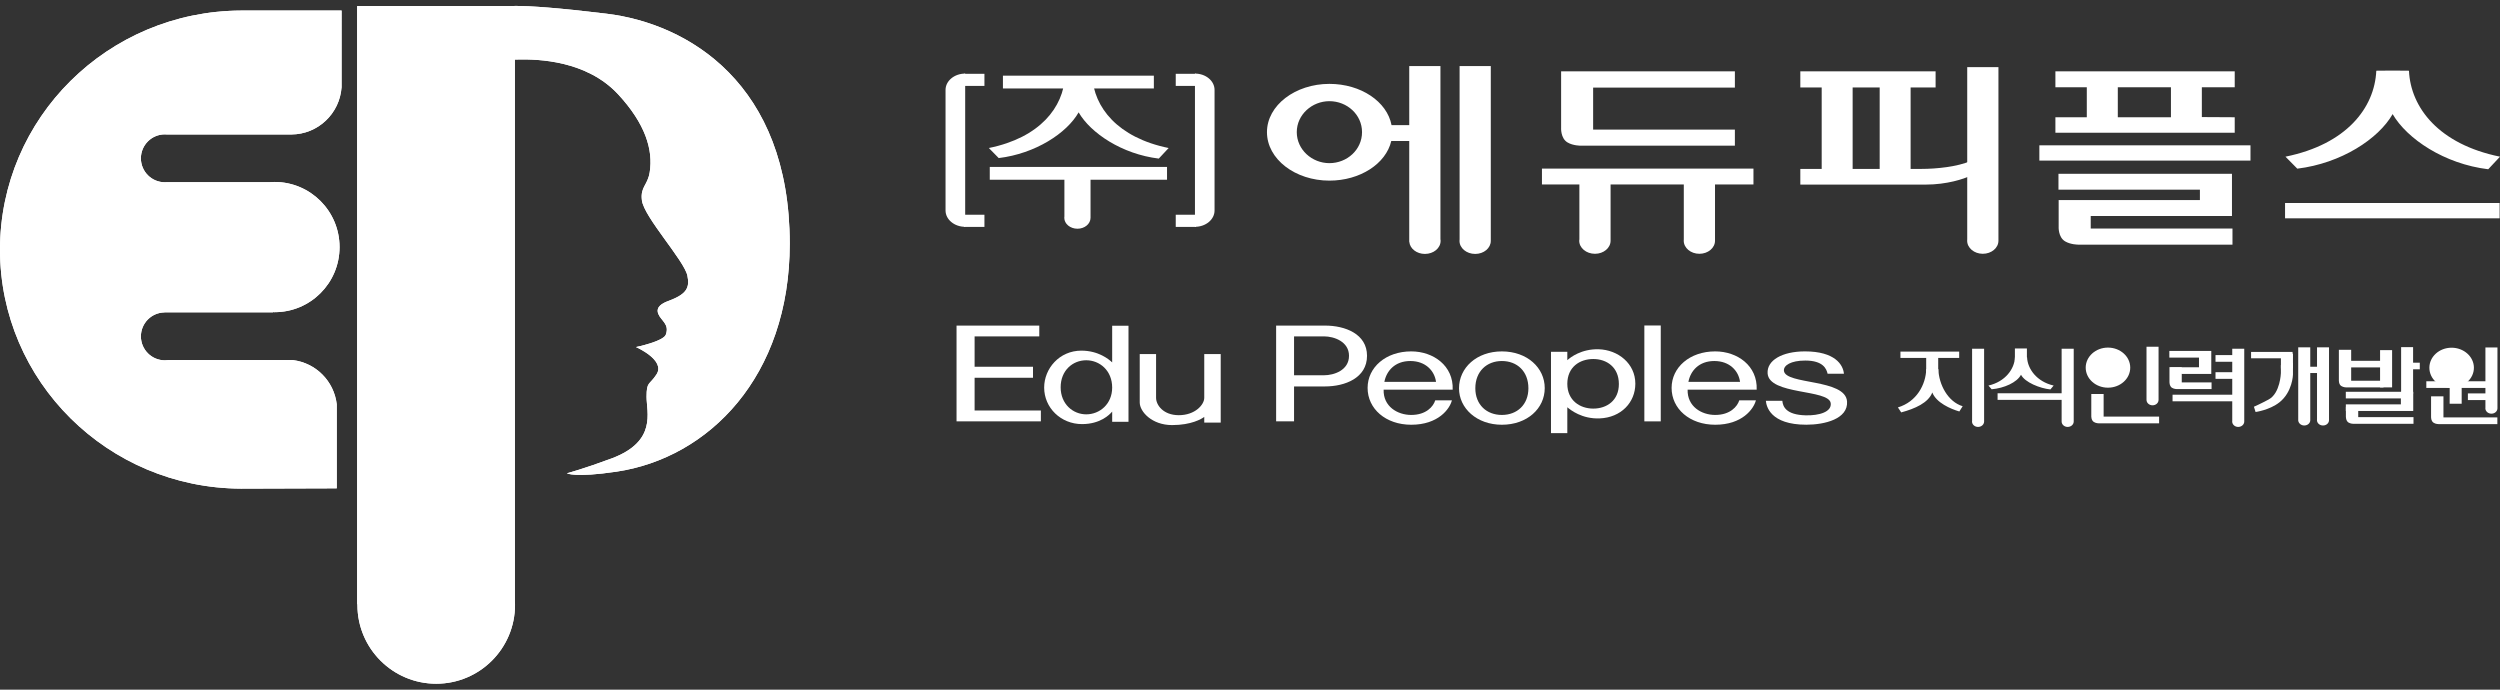 <?xml version="1.0" encoding="utf-8"?>
<!-- Generator: Adobe Illustrator 16.0.0, SVG Export Plug-In . SVG Version: 6.00 Build 0)  -->
<!DOCTYPE svg PUBLIC "-//W3C//DTD SVG 1.1//EN" "http://www.w3.org/Graphics/SVG/1.1/DTD/svg11.dtd">
<svg version="1.1" xmlns="http://www.w3.org/2000/svg" xmlns:xlink="http://www.w3.org/1999/xlink" x="0px" y="0px" width="290px"
	 height="80px" viewBox="0 0 290 80" enable-background="new 0 0 290 80" xml:space="preserve">
<rect x="0" y="0" width="290" height="80" fill="#333333" stroke="none"/>
<g id="Layer_1" display="none">
	<g display="inline">
		<g>
			<defs>
				<path id="SVGID_1_" d="M59.155,0.703H41.428v69.386h0.035c-0.003,0.031-0.003,0.052-0.003,0.078
					c0,5.051,4.094,9.144,9.141,9.144c5.049,0,9.142-4.093,9.142-9.144c0-0.175-0.003-0.349-0.016-0.521V6.907
					c0.161,0,0.314-0.003,0.482-0.007c2.131-0.041,7.836,0.083,11.505,4.053c3.156,3.411,4.068,6.437,3.651,9.038
					c-0.253,1.539-1.096,1.671-0.905,3.243c0.23,1.932,4.892,6.96,5.276,8.732c0.312,1.458-0.141,2.186-2.228,2.955
					c-0.642,0.242-1.474,0.659-1.148,1.486c0.331,0.815,1.321,1.185,0.877,2.409c-0.29,0.793-3.463,1.443-3.463,1.443
					s3.463,1.512,2.381,3.172C75.33,44.701,75,44.219,75,46.027c0,1.807,1.236,5.164-4.037,7.146
					c-3.25,1.212-5.199,1.729-5.199,1.729s0.867,0.537,5.747-0.188c10.69-1.59,20.1-11.006,20.1-26.455
					C91.611,9.711,79.83,2.74,70.36,1.589c-5.757-0.7-8.86-0.9-10.525-0.9C59.573,0.689,59.35,0.695,59.155,0.703"/>
			</defs>
			<clipPath id="SVGID_2_">
				<use xlink:href="#SVGID_1_"  overflow="visible"/>
			</clipPath>
			
				<linearGradient id="SVGID_3_" gradientUnits="userSpaceOnUse" x1="-155.522" y1="459.894" x2="-153.745" y2="459.894" gradientTransform="matrix(49.406 0 0 -49.406 7686.312 22761.344)">
				<stop  offset="0" style="stop-color:#006CB9"/>
				<stop  offset="1" style="stop-color:#26A739"/>
			</linearGradient>
			<rect x="41.428" y="0.689" clip-path="url(#SVGID_2_)" fill="url(#SVGID_3_)" width="50.184" height="78.621"/>
		</g>
		<g>
			<defs>
				<path id="SVGID_4_" d="M27.955,1.225C12.507,1.291,0,13.681,0,28.956C0,44.23,12.507,56.615,27.955,56.682l11.108-0.035V46.9
					c-0.315-2.683-2.41-4.793-5.084-5.129h-14.48c-0.124,0.019-0.247,0.027-0.373,0.027c-1.536,0-2.781-1.242-2.781-2.78
					c0-1.52,1.217-2.752,2.731-2.777v-0.007h12.588v-0.025c0.059,0,0.122,0.003,0.181,0.003c4.173,0,7.544-3.378,7.544-7.55
					c0-4.169-3.371-7.555-7.544-7.555c-0.189,0-0.378,0.014-0.571,0.027H19.359c-0.074,0.005-0.152,0.009-0.234,0.009
					c-1.536,0-2.781-1.243-2.781-2.78c0-1.535,1.245-2.777,2.781-2.777c0.082,0,0.154,0.004,0.234,0.012h14.439
					c3.104-0.018,5.611-2.433,5.826-5.482V1.225H27.955z"/>
			</defs>
			<clipPath id="SVGID_5_">
				<use xlink:href="#SVGID_4_"  overflow="visible"/>
			</clipPath>
			
				<linearGradient id="SVGID_6_" gradientUnits="userSpaceOnUse" x1="-155.52" y1="459.992" x2="-153.744" y2="459.992" gradientTransform="matrix(49.406 0 0 -49.406 7686.406 22755.344)">
				<stop  offset="0" style="stop-color:#006CB9"/>
				<stop  offset="1" style="stop-color:#26A739"/>
			</linearGradient>
			<rect y="1.225" clip-path="url(#SVGID_5_)" fill="url(#SVGID_6_)" width="39.625" height="55.457"/>
		</g>
		<g>
			<polygon fill="#231916" points="110.959,37.77 120.557,37.77 120.557,39.022 113.054,39.022 113.054,42.543 119.828,42.543 
				119.828,43.82 113.054,43.82 113.054,47.617 120.74,47.617 120.74,48.877 110.959,48.877 			"/>
			<path fill="#231916" d="M126.005,41.791c1.562,0,3.007,1.198,3.007,3.166c0,1.911-1.445,3.107-3.007,3.107
				c-1.547,0-2.969-1.196-2.969-3.139C123.036,42.971,124.436,41.791,126.005,41.791 M129.012,48.926h1.893v-11.14h-1.893v4.253
				c-0.346-0.332-1.569-1.365-3.572-1.365c-2.568,0-4.317,2.096-4.317,4.283c0,2.34,1.928,4.238,4.392,4.238
				c2.093,0,3.168-1.059,3.498-1.451V48.926z"/>
			<path fill="#231916" d="M139.694,48.361c-0.309,0.232-1.495,0.949-3.735,0.949c-2.348,0-3.75-1.568-3.75-2.619v-5.618h1.896
				v5.077c0,0.832,0.836,2.012,2.636,2.012c1.896,0,2.953-1.22,2.953-2.012v-5.077h1.909v7.952h-1.909V48.361z"/>
			<path fill="#231916" d="M153.588,39.02c1.166,0,2.897,0.605,2.897,2.254c0,1.682-1.749,2.257-2.897,2.257h-3.478V39.02H153.588z
				 M153.697,44.827c2.313,0,4.878-0.976,4.878-3.553c0-2.556-2.564-3.506-4.862-3.506h-5.682v11.109h2.079v-4.05H153.697z"/>
			<path fill="#231916" d="M163.595,41.878c1.784,0,2.819,1.151,2.984,2.421h-5.992C160.826,43.029,161.811,41.878,163.595,41.878
				 M160.502,45.201h8.009c0.109-2.771-2.24-4.44-4.807-4.44c-2.97,0-5.062,1.866-5.062,4.238c0,2.415,2.092,4.271,5.062,4.271
				c3.134,0,4.463-1.826,4.718-2.83h-1.935c-0.217,0.717-1.055,1.694-2.783,1.694C162.104,48.134,160.44,47.143,160.502,45.201"/>
			<path fill="#231916" d="M174.217,41.878c1.768,0,3.078,1.196,3.078,3.163c0,1.903-1.311,3.093-3.078,3.093
				c-1.762,0-3.079-1.183-3.079-3.093C171.138,43.074,172.47,41.878,174.217,41.878 M174.217,49.27c2.936,0,4.972-1.885,4.972-4.254
				c0-2.35-2.036-4.254-4.972-4.254c-2.932,0-4.971,1.905-4.971,4.28C169.246,47.357,171.303,49.27,174.217,49.27"/>
			<path fill="#231916" d="M184.82,41.646c1.545,0,2.969,0.938,2.969,2.903c0,1.914-1.408,2.849-2.969,2.849
				c-1.565,0-3.012-0.961-3.012-2.873C181.809,42.571,183.255,41.646,184.82,41.646 M185.567,48.534
				c2.478-0.099,4.132-1.854,4.132-4.024c0-2.342-2.002-3.926-4.246-3.995c-2.019-0.055-3.298,0.946-3.645,1.267v-0.975h-1.894v9.44
				h1.894v-3.004C182.178,47.557,183.51,48.619,185.567,48.534"/>
			<rect x="190.745" y="37.756" fill="#231916" width="1.902" height="11.123"/>
			<path fill="#231916" d="M198.858,41.878c1.789,0,2.824,1.151,2.987,2.421h-5.99C196.089,43.029,197.072,41.878,198.858,41.878
				 M195.764,45.201h8.011c0.112-2.771-2.237-4.44-4.809-4.44c-2.969,0-5.06,1.866-5.06,4.238c0,2.415,2.091,4.271,5.06,4.271
				c3.133,0,4.46-1.826,4.72-2.83h-1.932c-0.217,0.717-1.06,1.694-2.788,1.694C197.362,48.134,195.711,47.143,195.764,45.201"/>
			<path fill="#231916" d="M204.841,46.495h1.91c0.061,0.675,0.434,1.625,2.7,1.683c1.581,0.043,3.057-0.404,2.911-1.424
				c-0.259-1.627-7.174-0.918-7.32-3.451c-0.094-1.498,1.677-2.542,4.334-2.542c3.476,0,4.426,1.549,4.52,2.594h-1.894
				c-0.129-0.566-0.514-1.531-2.591-1.531c-1.673,0-2.53,0.563-2.477,1.178c0.145,1.652,7.156,0.904,7.324,3.576
				c0.127,2.018-2.587,2.689-4.723,2.689C205.335,49.268,204.896,47.111,204.841,46.495"/>
			<path fill="#231916" d="M218.043,19.593h-3.137v-9.45h3.137V19.593z M228.576,18.679c-1.5,0.662-3.944,0.914-5.675,0.914h-1.27
				v-9.45h2.899V8.277h-15.692v1.866h2.478v9.45h-2.478v1.821h14.517c2.513,0,4.439-0.659,5.221-1.025V18.679z"/>
			<path fill="#231916" d="M277.545,13.236c1.668,2.872,5.996,5.781,11.089,6.398l1.366-1.46c-7.069-1.433-10.365-5.667-10.56-9.972
				c-1.502-0.021-2.256-0.021-3.789,0c-0.194,4.305-3.454,8.54-10.537,9.972l1.372,1.391
				C271.573,18.948,275.915,16.108,277.545,13.236"/>
			<rect x="265.067" y="23.548" fill="#231916" width="24.888" height="1.777"/>
			<path fill="#231916" d="M125.122,13.033c-1.366,2.409-5.006,4.788-9.271,5.304l-1.147-1.167c5.937-1.202,8.666-4.749,8.834-8.356
				c1.285-0.017,1.909-0.017,3.166,0c0.167,3.607,2.931,7.154,8.859,8.356l-1.145,1.226
				C130.154,17.88,126.515,15.442,125.122,13.033 M114.813,19.364h20.562v1.487h-20.562V19.364z M116.34,8.776h17.508v1.484H116.34
				V8.776z"/>
			<path fill="#231916" d="M167.091,7.66h-3.619v6.853h-2.053c-0.521-2.733-3.557-4.783-7.21-4.783
				c-3.946,0-7.241,2.483-7.241,5.598c0,3.144,3.295,5.625,7.241,5.625c3.559,0,6.562-1.956,7.179-4.595h2.084v11.525
				c0,0.022-0.003,0.04-0.003,0.059c0,0.018,0.003,0.04,0.003,0.063v0.05h0.009c0.067,0.784,0.852,1.401,1.809,1.401
				c1.009,0,1.82-0.676,1.82-1.514c0-0.061,0-0.12-0.019-0.179V7.66z M154.209,18.925c-2.02,0-3.783-1.567-3.783-3.598
				c0-2.022,1.764-3.591,3.783-3.591c2.06,0,3.787,1.569,3.787,3.591C157.996,17.358,156.269,18.925,154.209,18.925"/>
			<path fill="#231916" d="M169.313,7.66v20.109c-0.007,0.057-0.012,0.116-0.012,0.173c0,0.837,0.814,1.514,1.822,1.514
				c1.007,0,1.809-0.676,1.809-1.514V7.66H169.313z"/>
			<path fill="#231916" d="M126.502,19.816h-3.032v5.301c-0.006,0.049-0.013,0.096-0.013,0.146c0,0.699,0.684,1.269,1.529,1.269
				c0.843,0,1.516-0.57,1.516-1.269V19.816z"/>
			<path fill="#231916" d="M181.833,16.524c0.64,0.383,1.53,0.376,1.53,0.376h17.883v-1.864h-16.443v-4.873h16.443v-1.89h-20.157
				v6.516C181.089,14.79,181,16.031,181.833,16.524"/>
			<path fill="#231916" d="M178.866,21.4h4.342v6.35c-0.007,0.059-0.018,0.114-0.018,0.173c0,0.836,0.814,1.516,1.827,1.516
				c1.004,0,1.811-0.68,1.811-1.516V21.4h8.493v6.35c-0.004,0.059-0.007,0.114-0.007,0.173c0,0.836,0.81,1.516,1.816,1.516
				c1.003,0,1.811-0.68,1.811-1.516V21.4h4.46v-1.843h-24.535V21.4z"/>
			<rect x="236.566" y="16.857" fill="#231916" width="24.49" height="1.772"/>
			<path fill="#231916" d="M259.228,13.601l-3.814-0.021v-3.461h3.814V8.274h-20.801v1.845h3.642v3.482h-3.642v1.798h20.801V13.601z
				 M251.829,13.601h-6.164v-3.482h6.164V13.601z"/>
			<path fill="#231916" d="M242.524,25.053h16.384V20.16h-20.126v1.843h16.407v1.205h-16.407l0.022,0.016v3.045
				c0,0-0.083,1.238,0.749,1.729c0.646,0.385,1.53,0.381,1.53,0.381h17.884v-1.868h-16.443V25.053z"/>
			<path fill="#231916" d="M231.819,7.787h-3.621V27.75c-0.005,0.059-0.007,0.114-0.007,0.173c0,0.836,0.813,1.516,1.813,1.516
				c1.009,0,1.815-0.68,1.815-1.516V7.787z"/>
			<path fill="#231916" d="M138.615,8.536L138.615,8.536c1.256,0,2.273,0.848,2.273,1.892v13.99c0,1.045-1.018,1.893-2.273,1.893
				V8.536z"/>
			<rect x="136.386" y="8.562" fill="#231916" width="2.353" height="1.404"/>
			<rect x="136.386" y="24.909" fill="#231916" width="2.353" height="1.412"/>
			<path fill="#231916" d="M111.961,8.536L111.961,8.536c-1.253,0-2.278,0.848-2.278,1.892v13.99c0,1.045,1.025,1.893,2.278,1.893
				V8.536z"/>
			<rect x="111.837" y="8.562" fill="#231916" width="2.357" height="1.404"/>
			<rect x="111.837" y="24.909" fill="#231916" width="2.357" height="1.412"/>
			<path fill="#231916" d="M273.554,47.199v1.189h6.412v0.775h-6.971c0,0-0.331,0-0.581-0.156c-0.317-0.211-0.291-0.725-0.291-0.725
				v-1.084H273.554z"/>
			<polygon fill="#231916" points="272.118,47.672 279.935,47.672 279.935,45.447 272.114,45.447 272.114,46.216 278.502,46.216 
				278.502,46.906 272.118,46.906 			"/>
			<polygon fill="#231916" points="289.603,44.23 281.453,44.23 281.453,45.002 289.625,45.002 			"/>
			<polygon fill="#231916" points="288.96,45.635 286.275,45.635 286.275,46.41 288.977,46.41 			"/>
			<path fill="#231916" d="M244.021,45.701v2.627h6.435v0.78h-6.985c0,0-0.344,0-0.586-0.159c-0.328-0.207-0.295-0.724-0.295-0.724
				v-2.524H244.021z"/>
			<path fill="#231916" d="M266.594,43.908v4.801v0.025v0.02v0.027c0.039,0.327,0.333,0.576,0.7,0.576c0.392,0,0.7-0.275,0.7-0.623
				c0-0.025,0-0.053-0.003-0.073v-8.37h-1.397v2.853V43.908z"/>
			<polygon fill="#231916" points="265.984,41.029 264.586,41.029 264.586,42.741 265.984,42.73 			"/>
			<path fill="#231916" d="M270.167,40.291h-1.393v8.37c0,0.024-0.007,0.048-0.007,0.073c0,0.348,0.313,0.623,0.701,0.623
				c0.39,0,0.698-0.275,0.698-0.623V40.291z"/>
			<path fill="#231916" d="M253.084,42.605v1.756h3.458v0.774h-4.018c0,0-0.333,0.003-0.583-0.157
				c-0.311-0.203-0.282-0.721-0.282-0.721v-1.652H253.084z M231.719,45.616h8.671v0.767h-8.671V45.616z"/>
			<polyline fill="#231916" points="253.065,43.373 256.509,43.373 256.509,40.711 251.644,40.711 251.644,41.479 255.083,41.479 
				255.083,42.605 251.644,42.605 			"/>
			<path fill="#231916" d="M234.436,43.469c-0.458,0.894-1.961,1.561-3.403,1.686l-0.375-0.432c1.966-0.447,3.029-1.938,3.074-3.275
				c0.429-0.003,0.988-0.003,1.408,0c0.054,1.338,1.12,2.828,3.083,3.275l-0.375,0.451
				C236.641,45.051,234.896,44.362,234.436,43.469"/>
			<path fill="#231916" d="M250.393,40.222h-1.398v6.095v0.069c0,0.349,0.313,0.63,0.702,0.63c0.385,0,0.696-0.281,0.696-0.63
				V40.222z"/>
			<path fill="#231916" d="M235.122,40.421h-1.394v1.333c-0.004,0.023-0.004,0.037-0.004,0.057c0,0.262,0.313,0.473,0.7,0.473
				c0.393,0,0.697-0.211,0.697-0.473V40.421z"/>
			<rect x="252.016" y="45.786" fill="#231916" width="7.896" height="0.765"/>
			<rect x="256.999" y="41.191" fill="#231916" width="2.463" height="0.775"/>
			<rect x="256.999" y="43.175" fill="#231916" width="2.463" height="0.771"/>
			<polygon fill="#231916" points="277.484,44.937 277.484,40.615 276.089,40.615 276.089,44.553 276.089,44.937 			"/>
			<path fill="#231916" d="M272.736,40.577v3.586h3.747v0.778h-4.304c0,0-0.338,0-0.589-0.162c-0.321-0.2-0.281-0.719-0.281-0.719
				v-3.483H272.736z"/>
			<rect x="278.886" y="42.072" fill="#231916" width="1.81" height="0.764"/>
			<rect x="272.437" y="41.854" fill="#231916" width="4.116" height="0.766"/>
			<path fill="#231916" d="M279.919,45.692v-5.427h-1.389v5.041c0,0.024-0.011,0.047-0.011,0.387H279.919z"/>
			<path fill="#231916" d="M285.554,46.83v-2.262h-1.392v1.211c-0.004,0.022-0.004,0.721-0.004,1.051H285.554z"/>
			<path fill="#231916" d="M224.146,45.527c-0.453,1.195-1.998,1.882-3.606,2.312l-0.384-0.579c2.18-0.652,3.235-2.646,3.289-4.439
				c0.425-0.006,0.987-0.006,1.405,0c0.052,1.793,1.113,3.787,2.819,4.301l-0.385,0.609
				C226.275,47.438,224.611,46.723,224.146,45.527 M220.451,40.784h6.814v0.739h-6.814V40.784z"/>
			<path fill="#231916" d="M230.158,40.452h-1.395v8.37c-0.009,0.025-0.009,0.052-0.009,0.074c0,0.344,0.311,0.628,0.701,0.628
				c0.388,0,0.702-0.284,0.702-0.628V40.452z"/>
			<path fill="#231916" d="M240.551,40.452h-1.402v8.37v0.074c0,0.344,0.313,0.628,0.697,0.628c0.396,0,0.705-0.284,0.705-0.628
				V40.452z"/>
			<path fill="#231916" d="M260.334,40.452h-1.393v8.37c-0.007,0.025-0.007,0.052-0.007,0.074c0,0.344,0.313,0.628,0.695,0.628
				c0.392,0,0.704-0.284,0.704-0.628V40.452z"/>
			<path fill="#231916" d="M224.833,41.232h-1.395v1.801v0.072c0,0.344,0.315,0.631,0.702,0.631s0.692-0.287,0.692-0.631V41.232z"/>
			<rect x="261.125" y="40.823" fill="#231916" width="4.813" height="0.739"/>
			<rect x="267.082" y="42.542" fill="#231916" width="2.56" height="0.729"/>
			<path fill="#231916" d="M286.973,42.658c0,1.29-1.164,2.33-2.589,2.33c-1.429,0-2.577-1.04-2.577-2.33
				c0-1.278,1.148-2.324,2.577-2.324C285.809,40.334,286.973,41.38,286.973,42.658"/>
			<path fill="#FFFFFF" d="M285.708,42.658c0,0.801-0.593,1.453-1.324,1.453s-1.326-0.652-1.326-1.453
				c0-0.791,0.595-1.439,1.326-1.439S285.708,41.867,285.708,42.658"/>
			<path fill="#231916" d="M247.107,42.645c0,1.286-1.151,2.326-2.586,2.326c-1.423,0-2.58-1.04-2.58-2.326
				c0-1.281,1.157-2.324,2.58-2.324C245.956,40.321,247.107,41.363,247.107,42.645"/>
			<path fill="#FFFFFF" d="M245.855,42.645c0,0.799-0.597,1.445-1.334,1.445c-0.727,0-1.321-0.646-1.321-1.445
				c0-0.798,0.595-1.447,1.321-1.447C245.259,41.197,245.855,41.847,245.855,42.645"/>
			<path fill="#231916" d="M283.44,45.977v2.441h6.253v0.78h-6.813c0,0-0.344,0-0.581-0.159c-0.331-0.208-0.295-0.722-0.295-0.722
				v-2.341H283.44z"/>
			<path fill="#231916" d="M289.705,40.305h-1.396v6.979c0,0.031-0.007,0.05-0.007,0.076c0,0.345,0.315,0.626,0.705,0.626
				c0.389,0,0.697-0.281,0.697-0.626V40.305z"/>
			<path fill="#231916" d="M264.582,42.348v0.928c0,0-0.069,2.341-1.418,3.063c-0.864,0.471-1.71,0.842-1.71,0.842l0.192,0.611
				c0,0,1.614-0.215,2.762-1.117c1.524-1.199,1.576-3.205,1.576-3.205v-1.387L264.582,42.348z"/>
		</g>
	</g>
</g>
<g id="Layer_2">
	<g>
		<g>
			<defs>
				<path id="SVGID_7_" d="M59.155,0.703H41.428v69.386h0.035c-0.003,0.031-0.003,0.052-0.003,0.078
					c0,5.051,4.094,9.144,9.141,9.144c5.049,0,9.142-4.093,9.142-9.144c0-0.175-0.003-0.349-0.016-0.521V6.907
					c0.161,0,0.314-0.003,0.482-0.007c2.131-0.041,7.836,0.083,11.505,4.053c3.156,3.411,4.068,6.437,3.651,9.038
					c-0.253,1.539-1.096,1.671-0.905,3.243c0.23,1.932,4.892,6.96,5.276,8.732c0.312,1.458-0.141,2.186-2.228,2.955
					c-0.642,0.242-1.474,0.659-1.148,1.486c0.331,0.815,1.321,1.185,0.877,2.409c-0.29,0.793-3.463,1.443-3.463,1.443
					s3.463,1.512,2.381,3.172C75.33,44.701,75,44.219,75,46.027c0,1.807,1.236,5.164-4.037,7.146
					c-3.25,1.212-5.199,1.729-5.199,1.729s0.867,0.537,5.747-0.188c10.69-1.59,20.1-11.006,20.1-26.455
					C91.611,9.711,79.83,2.74,70.36,1.589c-5.757-0.7-8.86-0.9-10.525-0.9C59.573,0.689,59.35,0.695,59.155,0.703"/>
			</defs>
			<use xlink:href="#SVGID_7_"  overflow="visible" fill="#FFFFFF"/>
			<clipPath id="SVGID_8_">
				<use xlink:href="#SVGID_7_"  overflow="visible"/>
			</clipPath>
			<rect x="41.428" y="0.689" clip-path="url(#SVGID_8_)" fill="#FFFFFF" width="50.184" height="78.621"/>
		</g>
		<g>
			<defs>
				<path id="SVGID_9_" d="M27.955,1.225C12.507,1.291,0,13.681,0,28.956C0,44.23,12.507,56.615,27.955,56.682l11.108-0.035V46.9
					c-0.315-2.683-2.41-4.793-5.084-5.129h-14.48c-0.124,0.019-0.247,0.027-0.373,0.027c-1.536,0-2.781-1.242-2.781-2.78
					c0-1.52,1.217-2.752,2.731-2.777v-0.007h12.588v-0.025c0.059,0,0.122,0.003,0.181,0.003c4.173,0,7.544-3.378,7.544-7.55
					c0-4.169-3.371-7.555-7.544-7.555c-0.189,0-0.378,0.014-0.571,0.027H19.359c-0.074,0.005-0.152,0.009-0.234,0.009
					c-1.536,0-2.781-1.243-2.781-2.78c0-1.535,1.245-2.777,2.781-2.777c0.082,0,0.154,0.004,0.234,0.012h14.439
					c3.104-0.018,5.611-2.433,5.826-5.482V1.225H27.955z"/>
			</defs>
			<use xlink:href="#SVGID_9_"  overflow="visible" fill="#FFFFFF"/>
			<clipPath id="SVGID_10_">
				<use xlink:href="#SVGID_9_"  overflow="visible"/>
			</clipPath>
			<rect y="1.225" clip-path="url(#SVGID_10_)" fill="#FFFFFF" width="39.625" height="55.457"/>
		</g>
		<g>
			<polygon fill="#FFFFFF" points="110.959,37.77 120.557,37.77 120.557,39.022 113.054,39.022 113.054,42.543 119.828,42.543 
				119.828,43.82 113.054,43.82 113.054,47.617 120.74,47.617 120.74,48.877 110.959,48.877 			"/>
			<path fill="#FFFFFF" d="M126.005,41.791c1.562,0,3.007,1.198,3.007,3.166c0,1.911-1.445,3.107-3.007,3.107
				c-1.547,0-2.969-1.196-2.969-3.139C123.036,42.971,124.436,41.791,126.005,41.791 M129.012,48.926h1.893v-11.14h-1.893v4.253
				c-0.346-0.332-1.569-1.365-3.572-1.365c-2.568,0-4.317,2.096-4.317,4.283c0,2.34,1.928,4.238,4.392,4.238
				c2.093,0,3.168-1.059,3.498-1.451V48.926z"/>
			<path fill="#FFFFFF" d="M139.694,48.361c-0.309,0.232-1.495,0.949-3.735,0.949c-2.348,0-3.75-1.568-3.75-2.619v-5.618h1.896
				v5.077c0,0.832,0.836,2.012,2.636,2.012c1.896,0,2.953-1.22,2.953-2.012v-5.077h1.909v7.952h-1.909V48.361z"/>
			<path fill="#FFFFFF" d="M153.588,39.02c1.166,0,2.897,0.605,2.897,2.254c0,1.682-1.749,2.257-2.897,2.257h-3.478V39.02H153.588z
				 M153.697,44.827c2.313,0,4.878-0.976,4.878-3.553c0-2.556-2.564-3.506-4.862-3.506h-5.682v11.109h2.079v-4.05H153.697z"/>
			<path fill="#FFFFFF" d="M163.595,41.878c1.784,0,2.819,1.151,2.984,2.421h-5.992C160.826,43.029,161.811,41.878,163.595,41.878
				 M160.502,45.201h8.009c0.109-2.771-2.24-4.44-4.807-4.44c-2.97,0-5.062,1.866-5.062,4.238c0,2.415,2.092,4.271,5.062,4.271
				c3.134,0,4.463-1.826,4.718-2.83h-1.935c-0.217,0.717-1.055,1.694-2.783,1.694C162.104,48.134,160.44,47.143,160.502,45.201"/>
			<path fill="#FFFFFF" d="M174.217,41.878c1.768,0,3.078,1.196,3.078,3.163c0,1.903-1.311,3.093-3.078,3.093
				c-1.762,0-3.079-1.183-3.079-3.093C171.138,43.074,172.47,41.878,174.217,41.878 M174.217,49.27c2.936,0,4.972-1.885,4.972-4.254
				c0-2.35-2.036-4.254-4.972-4.254c-2.932,0-4.971,1.905-4.971,4.28C169.246,47.357,171.303,49.27,174.217,49.27"/>
			<path fill="#FFFFFF" d="M184.82,41.646c1.545,0,2.969,0.938,2.969,2.903c0,1.914-1.408,2.849-2.969,2.849
				c-1.565,0-3.012-0.961-3.012-2.873C181.809,42.571,183.255,41.646,184.82,41.646 M185.567,48.534
				c2.478-0.099,4.132-1.854,4.132-4.024c0-2.342-2.002-3.926-4.246-3.995c-2.019-0.055-3.298,0.946-3.645,1.267v-0.975h-1.894v9.44
				h1.894v-3.004C182.178,47.557,183.51,48.619,185.567,48.534"/>
			<rect x="190.745" y="37.756" fill="#FFFFFF" width="1.902" height="11.123"/>
			<path fill="#FFFFFF" d="M198.858,41.878c1.789,0,2.824,1.151,2.987,2.421h-5.99C196.089,43.029,197.072,41.878,198.858,41.878
				 M195.764,45.201h8.011c0.112-2.771-2.237-4.44-4.809-4.44c-2.969,0-5.06,1.866-5.06,4.238c0,2.415,2.091,4.271,5.06,4.271
				c3.133,0,4.46-1.826,4.72-2.83h-1.932c-0.217,0.717-1.06,1.694-2.788,1.694C197.362,48.134,195.711,47.143,195.764,45.201"/>
			<path fill="#FFFFFF" d="M204.841,46.495h1.91c0.061,0.675,0.434,1.625,2.7,1.683c1.581,0.043,3.057-0.404,2.911-1.424
				c-0.259-1.627-7.174-0.918-7.32-3.451c-0.094-1.498,1.677-2.542,4.334-2.542c3.476,0,4.426,1.549,4.52,2.594h-1.894
				c-0.129-0.566-0.514-1.531-2.591-1.531c-1.673,0-2.53,0.563-2.477,1.178c0.145,1.652,7.156,0.904,7.324,3.576
				c0.127,2.018-2.587,2.689-4.723,2.689C205.335,49.268,204.896,47.111,204.841,46.495"/>
			<path fill="#FFFFFF" d="M218.043,19.593h-3.137v-9.45h3.137V19.593z M228.576,18.679c-1.5,0.662-3.944,0.914-5.675,0.914h-1.27
				v-9.45h2.899V8.277h-15.692v1.866h2.478v9.45h-2.478v1.821h14.517c2.513,0,4.439-0.659,5.221-1.025V18.679z"/>
			<path fill="#FFFFFF" d="M277.545,13.236c1.668,2.872,5.996,5.781,11.089,6.398l1.366-1.46c-7.069-1.433-10.365-5.667-10.56-9.972
				c-1.502-0.021-2.256-0.021-3.789,0c-0.194,4.305-3.454,8.54-10.537,9.972l1.372,1.391
				C271.573,18.948,275.915,16.108,277.545,13.236"/>
			<rect x="265.067" y="23.548" fill="#FFFFFF" width="24.888" height="1.777"/>
			<path fill="#FFFFFF" d="M125.122,13.033c-1.366,2.409-5.006,4.788-9.271,5.304l-1.147-1.167c5.937-1.202,8.666-4.749,8.834-8.356
				c1.285-0.017,1.909-0.017,3.166,0c0.167,3.607,2.931,7.154,8.859,8.356l-1.145,1.226
				C130.154,17.88,126.515,15.442,125.122,13.033 M114.813,19.364h20.562v1.487h-20.562V19.364z M116.34,8.776h17.508v1.484H116.34
				V8.776z"/>
			<path fill="#FFFFFF" d="M167.091,7.66h-3.619v6.853h-2.053c-0.521-2.733-3.557-4.783-7.21-4.783
				c-3.946,0-7.241,2.483-7.241,5.598c0,3.144,3.295,5.625,7.241,5.625c3.559,0,6.562-1.956,7.179-4.595h2.084v11.525
				c0,0.022-0.003,0.04-0.003,0.059c0,0.018,0.003,0.04,0.003,0.063v0.05h0.009c0.067,0.784,0.852,1.401,1.809,1.401
				c1.009,0,1.82-0.676,1.82-1.514c0-0.061,0-0.12-0.019-0.179V7.66z M154.209,18.925c-2.02,0-3.783-1.567-3.783-3.598
				c0-2.022,1.764-3.591,3.783-3.591c2.06,0,3.787,1.569,3.787,3.591C157.996,17.358,156.269,18.925,154.209,18.925"/>
			<path fill="#FFFFFF" d="M169.313,7.66v20.109c-0.007,0.057-0.012,0.116-0.012,0.173c0,0.837,0.814,1.514,1.822,1.514
				c1.007,0,1.809-0.676,1.809-1.514V7.66H169.313z"/>
			<path fill="#FFFFFF" d="M126.502,19.816h-3.032v5.301c-0.006,0.049-0.013,0.096-0.013,0.146c0,0.699,0.684,1.269,1.529,1.269
				c0.843,0,1.516-0.57,1.516-1.269V19.816z"/>
			<path fill="#FFFFFF" d="M181.833,16.524c0.64,0.383,1.53,0.376,1.53,0.376h17.883v-1.864h-16.443v-4.873h16.443v-1.89h-20.157
				v6.516C181.089,14.79,181,16.031,181.833,16.524"/>
			<path fill="#FFFFFF" d="M178.866,21.4h4.342v6.35c-0.007,0.059-0.018,0.114-0.018,0.173c0,0.836,0.814,1.516,1.827,1.516
				c1.004,0,1.811-0.68,1.811-1.516V21.4h8.493v6.35c-0.004,0.059-0.007,0.114-0.007,0.173c0,0.836,0.81,1.516,1.816,1.516
				c1.003,0,1.811-0.68,1.811-1.516V21.4h4.46v-1.843h-24.535V21.4z"/>
			<rect x="236.566" y="16.857" fill="#FFFFFF" width="24.49" height="1.772"/>
			<path fill="#FFFFFF" d="M259.228,13.601l-3.814-0.021v-3.461h3.814V8.274h-20.801v1.845h3.642v3.482h-3.642v1.798h20.801V13.601z
				 M251.829,13.601h-6.164v-3.482h6.164V13.601z"/>
			<path fill="#FFFFFF" d="M242.524,25.053h16.384V20.16h-20.126v1.843h16.407v1.205h-16.407l0.022,0.016v3.045
				c0,0-0.083,1.238,0.749,1.729c0.646,0.385,1.53,0.381,1.53,0.381h17.884v-1.868h-16.443V25.053z"/>
			<path fill="#FFFFFF" d="M231.819,7.787h-3.621V27.75c-0.005,0.059-0.007,0.114-0.007,0.173c0,0.836,0.813,1.516,1.813,1.516
				c1.009,0,1.815-0.68,1.815-1.516V7.787z"/>
			<path fill="#FFFFFF" d="M138.615,8.536L138.615,8.536c1.256,0,2.273,0.848,2.273,1.892v13.99c0,1.045-1.018,1.893-2.273,1.893
				V8.536z"/>
			<rect x="136.386" y="8.562" fill="#FFFFFF" width="2.353" height="1.404"/>
			<rect x="136.386" y="24.909" fill="#FFFFFF" width="2.353" height="1.412"/>
			<path fill="#FFFFFF" d="M111.961,8.536L111.961,8.536c-1.253,0-2.278,0.848-2.278,1.892v13.99c0,1.045,1.025,1.893,2.278,1.893
				V8.536z"/>
			<rect x="111.837" y="8.562" fill="#FFFFFF" width="2.357" height="1.404"/>
			<rect x="111.837" y="24.909" fill="#FFFFFF" width="2.357" height="1.412"/>
			<path fill="#FFFFFF" d="M273.554,47.199v1.189h6.412v0.775h-6.971c0,0-0.331,0-0.581-0.156c-0.317-0.211-0.291-0.725-0.291-0.725
				v-1.084H273.554z"/>
			<polygon fill="#FFFFFF" points="272.118,47.672 279.935,47.672 279.935,45.447 272.114,45.447 272.114,46.216 278.502,46.216 
				278.502,46.906 272.118,46.906 			"/>
			<polygon fill="#FFFFFF" points="289.603,44.23 281.453,44.23 281.453,45.002 289.625,45.002 			"/>
			<polygon fill="#FFFFFF" points="288.96,45.635 286.275,45.635 286.275,46.41 288.977,46.41 			"/>
			<path fill="#FFFFFF" d="M244.021,45.701v2.627h6.435v0.78h-6.985c0,0-0.344,0-0.586-0.159c-0.328-0.207-0.295-0.724-0.295-0.724
				v-2.524H244.021z"/>
			<path fill="#FFFFFF" d="M266.594,43.908v4.801v0.025v0.02v0.027c0.039,0.327,0.333,0.576,0.7,0.576c0.392,0,0.7-0.275,0.7-0.623
				c0-0.025,0-0.053-0.003-0.073v-8.37h-1.397v2.853V43.908z"/>
			<polygon fill="#FFFFFF" points="265.984,41.029 264.586,41.029 264.586,42.741 265.984,42.73 			"/>
			<path fill="#FFFFFF" d="M270.167,40.291h-1.393v8.37c0,0.024-0.007,0.048-0.007,0.073c0,0.348,0.313,0.623,0.701,0.623
				c0.39,0,0.698-0.275,0.698-0.623V40.291z"/>
			<path fill="#FFFFFF" d="M253.084,42.605v1.756h3.458v0.774h-4.018c0,0-0.333,0.003-0.583-0.157
				c-0.311-0.203-0.282-0.721-0.282-0.721v-1.652H253.084z M231.719,45.616h8.671v0.767h-8.671V45.616z"/>
			<polyline fill="#FFFFFF" points="253.065,43.373 256.509,43.373 256.509,40.711 251.644,40.711 251.644,41.479 255.083,41.479 
				255.083,42.605 251.644,42.605 			"/>
			<path fill="#FFFFFF" d="M234.436,43.469c-0.458,0.894-1.961,1.561-3.403,1.686l-0.375-0.432c1.966-0.447,3.029-1.938,3.074-3.275
				c0.429-0.003,0.988-0.003,1.408,0c0.054,1.338,1.12,2.828,3.083,3.275l-0.375,0.451
				C236.641,45.051,234.896,44.362,234.436,43.469"/>
			<path fill="#FFFFFF" d="M250.393,40.222h-1.398v6.095v0.069c0,0.349,0.313,0.63,0.702,0.63c0.385,0,0.696-0.281,0.696-0.63
				V40.222z"/>
			<path fill="#FFFFFF" d="M235.122,40.421h-1.394v1.333c-0.004,0.023-0.004,0.037-0.004,0.057c0,0.262,0.313,0.473,0.7,0.473
				c0.393,0,0.697-0.211,0.697-0.473V40.421z"/>
			<rect x="252.016" y="45.786" fill="#FFFFFF" width="7.896" height="0.765"/>
			<rect x="256.999" y="41.191" fill="#FFFFFF" width="2.463" height="0.775"/>
			<rect x="256.999" y="43.175" fill="#FFFFFF" width="2.463" height="0.771"/>
			<polygon fill="#FFFFFF" points="277.484,44.937 277.484,40.615 276.089,40.615 276.089,44.553 276.089,44.937 			"/>
			<path fill="#FFFFFF" d="M272.736,40.577v3.586h3.747v0.778h-4.304c0,0-0.338,0-0.589-0.162c-0.321-0.2-0.281-0.719-0.281-0.719
				v-3.483H272.736z"/>
			<rect x="278.886" y="42.072" fill="#FFFFFF" width="1.81" height="0.764"/>
			<rect x="272.437" y="41.854" fill="#FFFFFF" width="4.116" height="0.766"/>
			<path fill="#FFFFFF" d="M279.919,45.692v-5.427h-1.389v5.041c0,0.024-0.011,0.047-0.011,0.387H279.919z"/>
			<path fill="#FFFFFF" d="M285.554,46.83v-2.262h-1.392v1.211c-0.004,0.022-0.004,0.721-0.004,1.051H285.554z"/>
			<path fill="#FFFFFF" d="M224.146,45.527c-0.453,1.195-1.998,1.882-3.606,2.312l-0.384-0.579c2.18-0.652,3.235-2.646,3.289-4.439
				c0.425-0.006,0.987-0.006,1.405,0c0.052,1.793,1.113,3.787,2.819,4.301l-0.385,0.609
				C226.275,47.438,224.611,46.723,224.146,45.527 M220.451,40.784h6.814v0.739h-6.814V40.784z"/>
			<path fill="#FFFFFF" d="M230.158,40.452h-1.395v8.37c-0.009,0.025-0.009,0.052-0.009,0.074c0,0.344,0.311,0.628,0.701,0.628
				c0.388,0,0.702-0.284,0.702-0.628V40.452z"/>
			<path fill="#FFFFFF" d="M240.551,40.452h-1.402v8.37v0.074c0,0.344,0.313,0.628,0.697,0.628c0.396,0,0.705-0.284,0.705-0.628
				V40.452z"/>
			<path fill="#FFFFFF" d="M260.334,40.452h-1.393v8.37c-0.007,0.025-0.007,0.052-0.007,0.074c0,0.344,0.313,0.628,0.695,0.628
				c0.392,0,0.704-0.284,0.704-0.628V40.452z"/>
			<path fill="#FFFFFF" d="M224.833,41.232h-1.395v1.801v0.072c0,0.344,0.315,0.631,0.702,0.631s0.692-0.287,0.692-0.631V41.232z"/>
			<rect x="261.125" y="40.823" fill="#FFFFFF" width="4.813" height="0.739"/>
			<rect x="267.082" y="42.542" fill="#FFFFFF" width="2.56" height="0.729"/>
			<path fill="#FFFFFF" d="M286.973,42.658c0,1.29-1.164,2.33-2.589,2.33c-1.429,0-2.577-1.04-2.577-2.33
				c0-1.278,1.148-2.324,2.577-2.324C285.809,40.334,286.973,41.38,286.973,42.658"/>
			<path fill="#FFFFFF" d="M285.708,42.658c0,0.801-0.593,1.453-1.324,1.453s-1.326-0.652-1.326-1.453
				c0-0.791,0.595-1.439,1.326-1.439S285.708,41.867,285.708,42.658"/>
			<path fill="#FFFFFF" d="M247.107,42.645c0,1.286-1.151,2.326-2.586,2.326c-1.423,0-2.58-1.04-2.58-2.326
				c0-1.281,1.157-2.324,2.58-2.324C245.956,40.321,247.107,41.363,247.107,42.645"/>
			<path fill="#FFFFFF" d="M245.855,42.645c0,0.799-0.597,1.445-1.334,1.445c-0.727,0-1.321-0.646-1.321-1.445
				c0-0.798,0.595-1.447,1.321-1.447C245.259,41.197,245.855,41.847,245.855,42.645"/>
			<path fill="#FFFFFF" d="M283.44,45.977v2.441h6.253v0.78h-6.813c0,0-0.344,0-0.581-0.159c-0.331-0.208-0.295-0.722-0.295-0.722
				v-2.341H283.44z"/>
			<path fill="#FFFFFF" d="M289.705,40.305h-1.396v6.979c0,0.031-0.007,0.05-0.007,0.076c0,0.345,0.315,0.626,0.705,0.626
				c0.389,0,0.697-0.281,0.697-0.626V40.305z"/>
			<path fill="#FFFFFF" d="M264.582,42.348v0.928c0,0-0.069,2.341-1.418,3.063c-0.864,0.471-1.71,0.842-1.71,0.842l0.192,0.611
				c0,0,1.614-0.215,2.762-1.117c1.524-1.199,1.576-3.205,1.576-3.205v-1.387L264.582,42.348z"/>
		</g>
	</g>
</g>
</svg>
